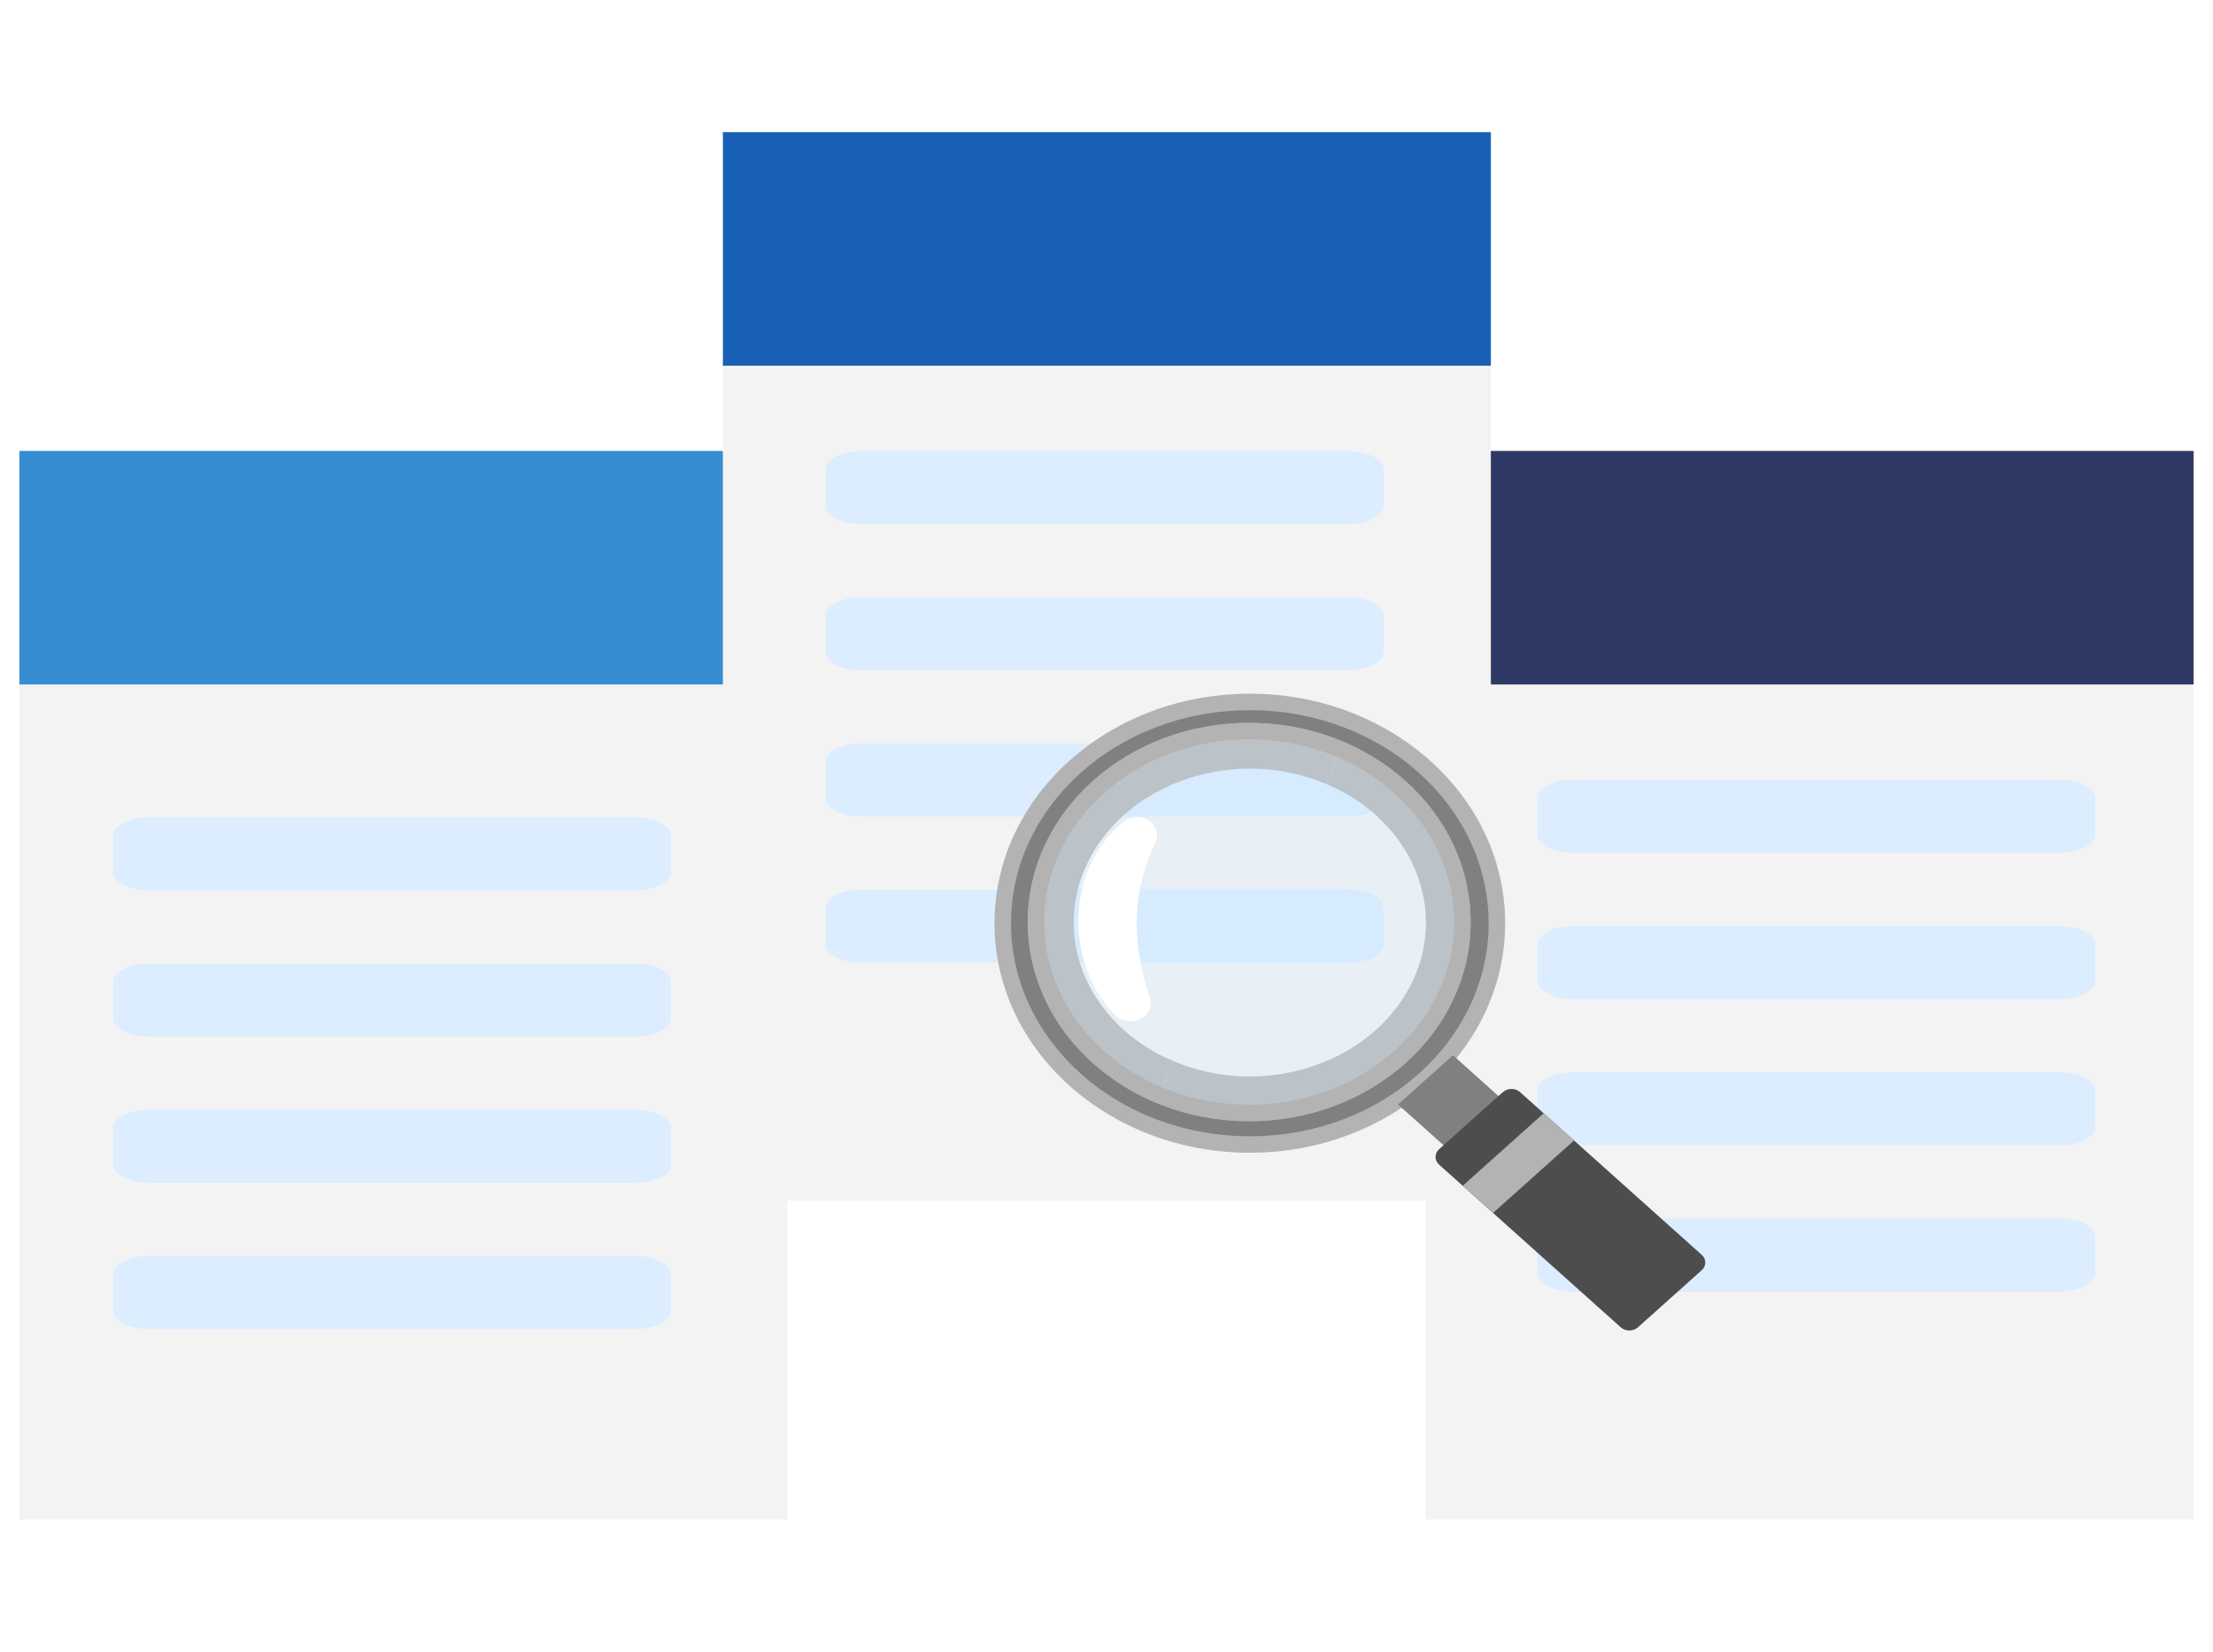<svg width="134" height="100" viewBox="0 0 134 100" fill="none" xmlns="http://www.w3.org/2000/svg">
<rect x="1.173" y="27.301" width="46.502" height="14.153" fill="#368DD2"/>
<rect x="1.173" y="41.454" width="46.502" height="50.546" fill="#F3F3F3"/>
<path d="M38.453 49.48H9.029C7.826 49.48 6.85 49.979 6.85 50.596V52.79C6.85 53.407 7.826 53.907 9.029 53.907H38.453C39.656 53.907 40.631 53.407 40.631 52.79V50.596C40.631 49.979 39.656 49.48 38.453 49.48Z" fill="#DBEDFF"/>
<path d="M38.453 58.333H9.029C7.826 58.333 6.85 58.833 6.85 59.449V61.644C6.85 62.26 7.826 62.76 9.029 62.76H38.453C39.656 62.76 40.631 62.26 40.631 61.644V59.449C40.631 58.833 39.656 58.333 38.453 58.333Z" fill="#DBEDFF"/>
<path d="M38.453 67.189H9.029C7.826 67.189 6.85 67.688 6.85 68.305V70.499C6.85 71.116 7.826 71.615 9.029 71.615H38.453C39.656 71.615 40.631 71.116 40.631 70.499V68.305C40.631 67.688 39.656 67.189 38.453 67.189Z" fill="#DBEDFF"/>
<path d="M38.453 76.042H9.029C7.826 76.042 6.85 76.542 6.85 77.158V79.353C6.85 79.969 7.826 80.469 9.029 80.469H38.453C39.656 80.469 40.631 79.969 40.631 79.353V77.158C40.631 76.542 39.656 76.042 38.453 76.042Z" fill="#DBEDFF"/>
<rect x="86.324" y="27.301" width="46.502" height="14.153" fill="#2E3965"/>
<rect x="86.324" y="41.454" width="46.502" height="50.546" fill="#F3F3F3"/>
<path d="M124.692 47.208H95.269C94.065 47.208 93.09 47.708 93.09 48.324V50.519C93.09 51.135 94.065 51.635 95.269 51.635H124.692C125.896 51.635 126.871 51.135 126.871 50.519V48.324C126.871 47.708 125.896 47.208 124.692 47.208Z" fill="#DBEDFF"/>
<path d="M124.692 56.062H95.269C94.065 56.062 93.09 56.562 93.09 57.178V59.373C93.09 59.99 94.065 60.489 95.269 60.489H124.692C125.896 60.489 126.871 59.99 126.871 59.373V57.178C126.871 56.562 125.896 56.062 124.692 56.062Z" fill="#DBEDFF"/>
<path d="M124.692 64.917H95.269C94.065 64.917 93.09 65.417 93.09 66.033V68.228C93.09 68.844 94.065 69.344 95.269 69.344H124.692C125.896 69.344 126.871 68.844 126.871 68.228V66.033C126.871 65.417 125.896 64.917 124.692 64.917Z" fill="#DBEDFF"/>
<path d="M124.692 73.772H95.269C94.065 73.772 93.09 74.271 93.09 74.888V77.082C93.09 77.699 94.065 78.198 95.269 78.198H124.692C125.896 78.198 126.871 77.699 126.871 77.082V74.888C126.871 74.271 125.896 73.772 124.692 73.772Z" fill="#DBEDFF"/>
<g filter="url(#filter0_d_312_1505)">
<rect x="43.772" y="8" width="46.502" height="14.153" fill="#1860B5"/>
<rect x="43.772" y="22.153" width="46.502" height="50.546" fill="#F3F3F3"/>
<path d="M81.595 27.301H52.171C50.968 27.301 49.993 27.8 49.993 28.417V30.612C49.993 31.228 50.968 31.728 52.171 31.728H81.595C82.798 31.728 83.774 31.228 83.774 30.612V28.417C83.774 27.8 82.798 27.301 81.595 27.301Z" fill="#DBEDFF"/>
<path d="M81.595 36.156H52.171C50.968 36.156 49.993 36.656 49.993 37.272V39.467C49.993 40.084 50.968 40.583 52.171 40.583H81.595C82.798 40.583 83.774 40.084 83.774 39.467V37.272C83.774 36.656 82.798 36.156 81.595 36.156Z" fill="#DBEDFF"/>
<path d="M81.595 45.01H52.171C50.968 45.01 49.993 45.509 49.993 46.126V48.321C49.993 48.937 50.968 49.437 52.171 49.437H81.595C82.798 49.437 83.774 48.937 83.774 48.321V46.126C83.774 45.509 82.798 45.01 81.595 45.01Z" fill="#DBEDFF"/>
<path d="M81.595 53.862H52.171C50.968 53.862 49.993 54.362 49.993 54.978V57.173C49.993 57.79 50.968 58.289 52.171 58.289H81.595C82.798 58.289 83.774 57.79 83.774 57.173V54.978C83.774 54.362 82.798 53.862 81.595 53.862Z" fill="#DBEDFF"/>
</g>
<path d="M70.201 66.297C63.761 63.589 60.993 56.718 64.017 50.951C67.044 45.185 74.716 42.706 81.156 45.414" stroke="#B3B3B3" stroke-width="4.44" stroke-miterlimit="10"/>
<path d="M81.156 45.414C87.596 48.122 90.363 54.993 87.339 60.76C84.315 66.526 76.642 69.005 70.203 66.297" stroke="#B3B3B3" stroke-width="4.44" stroke-miterlimit="10"/>
<path fill-rule="evenodd" clip-rule="evenodd" d="M90.638 55.895C90.638 63.294 83.94 69.292 75.678 69.292C67.416 69.292 60.718 63.294 60.718 55.895C60.718 48.496 67.416 42.498 75.678 42.498C83.94 42.498 90.638 48.496 90.638 55.895ZM88.547 55.823C88.547 62.207 82.768 67.382 75.64 67.382C68.511 67.382 62.732 62.207 62.732 55.823C62.732 49.44 68.511 44.265 75.64 44.265C82.768 44.265 88.547 49.44 88.547 55.823Z" fill="#808080"/>
<path d="M75.678 69.792C84.163 69.792 91.138 63.62 91.138 55.895H90.138C90.138 62.967 83.717 68.792 75.678 68.792V69.792ZM60.218 55.895C60.218 63.62 67.193 69.792 75.678 69.792V68.792C67.638 68.792 61.218 62.967 61.218 55.895H60.218ZM75.678 41.998C67.193 41.998 60.218 48.169 60.218 55.895H61.218C61.218 48.823 67.638 42.998 75.678 42.998V41.998ZM91.138 55.895C91.138 48.169 84.163 41.998 75.678 41.998V42.998C83.717 42.998 90.138 48.823 90.138 55.895H91.138ZM75.64 67.882C82.991 67.882 89.047 62.534 89.047 55.823H88.047C88.047 61.88 82.546 66.882 75.64 66.882V67.882ZM62.232 55.823C62.232 62.534 68.288 67.882 75.64 67.882V66.882C68.734 66.882 63.232 61.88 63.232 55.823H62.232ZM75.64 43.765C68.288 43.765 62.232 49.113 62.232 55.823H63.232C63.232 49.766 68.734 44.765 75.64 44.765V43.765ZM89.047 55.823C89.047 49.113 82.991 43.765 75.64 43.765V44.765C82.546 44.765 88.047 49.766 88.047 55.823H89.047Z" fill="#B3B3B3"/>
<path d="M75.64 67.381C82.769 67.381 88.547 62.206 88.547 55.822C88.547 49.439 82.769 44.264 75.64 44.264C68.511 44.264 62.732 49.439 62.732 55.822C62.732 62.206 68.511 67.381 75.64 67.381Z" fill="#CBE6FB" fill-opacity="0.3" stroke="#B3B3B3" stroke-miterlimit="10"/>
<path d="M87.977 63.889L84.65 66.868L90.915 72.478L94.241 69.499L87.977 63.889Z" fill="#808080"/>
<path d="M90.999 66.121L87.139 69.577C86.851 69.835 86.851 70.253 87.139 70.51L98.138 80.36C98.426 80.618 98.893 80.618 99.18 80.36L103.04 76.904C103.328 76.646 103.328 76.228 103.04 75.971L92.041 66.121C91.753 65.863 91.287 65.863 90.999 66.121Z" fill="#4D4D4D"/>
<path d="M93.472 67.4L88.57 71.79L90.408 73.436L95.31 69.046L93.472 67.4Z" fill="#B3B3B3"/>
<path d="M67.556 61.482C66.751 60.693 66.189 59.732 65.814 58.724C65.443 57.712 65.265 56.642 65.294 55.568C65.321 54.495 65.552 53.416 66.006 52.408C66.461 51.405 67.133 50.467 68.033 49.751C68.535 49.352 69.304 49.393 69.751 49.843C70.066 50.162 70.136 50.6 69.971 50.971L69.941 51.037C69.595 51.809 69.315 52.551 69.134 53.315C68.948 54.076 68.851 54.852 68.835 55.635C68.819 56.418 68.879 57.21 69.014 58C69.145 58.793 69.358 59.575 69.609 60.385L69.629 60.451C69.808 61.031 69.43 61.633 68.781 61.793C68.326 61.907 67.856 61.771 67.556 61.478V61.482Z" fill="white"/>
<defs>
<filter id="filter0_d_312_1505" x="38.772" y="3" width="56.502" height="74.699" filterUnits="userSpaceOnUse" color-interpolation-filters="sRGB">
<feFlood flood-opacity="0" result="BackgroundImageFix"/>
<feColorMatrix in="SourceAlpha" type="matrix" values="0 0 0 0 0 0 0 0 0 0 0 0 0 0 0 0 0 0 127 0" result="hardAlpha"/>
<feOffset/>
<feGaussianBlur stdDeviation="2.5"/>
<feComposite in2="hardAlpha" operator="out"/>
<feColorMatrix type="matrix" values="0 0 0 0 0 0 0 0 0 0 0 0 0 0 0 0 0 0 0.15 0"/>
<feBlend mode="normal" in2="BackgroundImageFix" result="effect1_dropShadow_312_1505"/>
<feBlend mode="normal" in="SourceGraphic" in2="effect1_dropShadow_312_1505" result="shape"/>
</filter>
</defs>
</svg>
